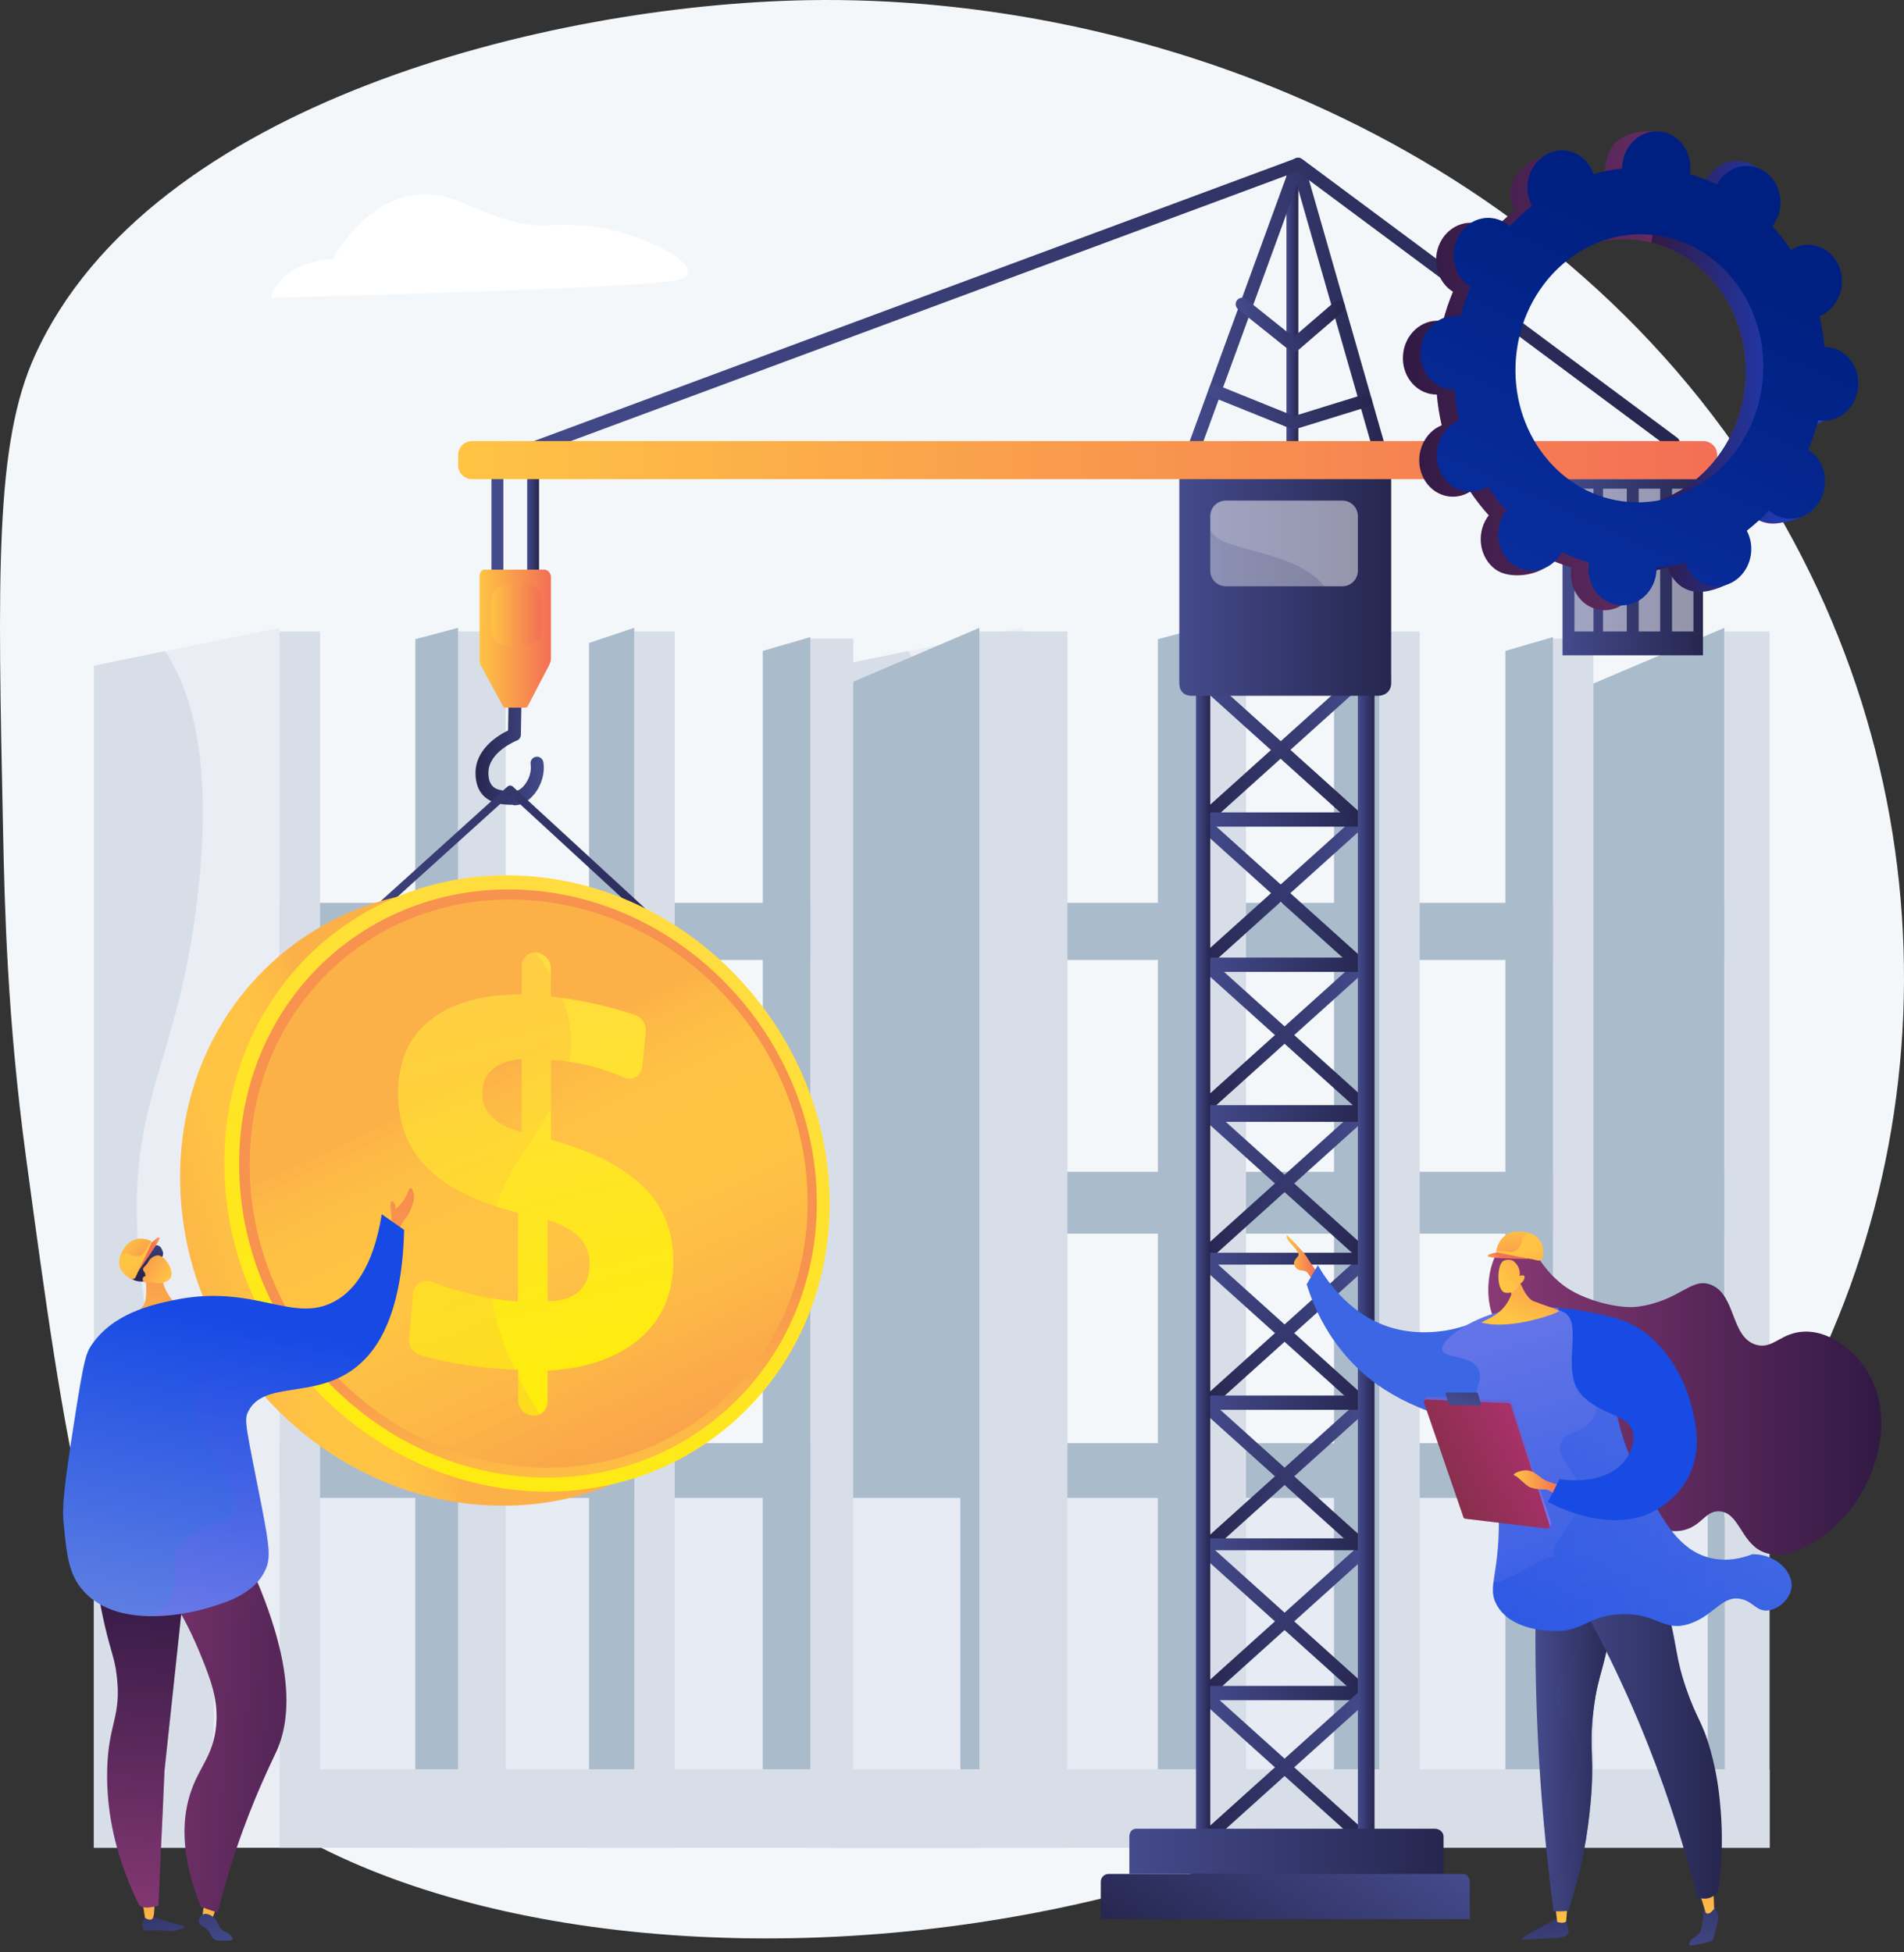<svg xmlns="http://www.w3.org/2000/svg" width="198" height="203" viewBox="0 0 198 203" fill="none"><rect x="0" y="0" width="198" height="203" fill="#333333" stroke="none"/><g id="Illustration"><g id="Group"><g id="Group_2"><path id="Vector" d="M26.583 124.98C26.583 124.98 27.075 123.765 26.996 123.218C26.916 122.671 25.614 121.941 24.727 121.187C23.839 120.434 24.76 121.945 24.966 122.289C25.173 122.633 25.897 123.149 25.793 124.319L26.583 124.98Z" fill="url(#paint0_linear_1186_3202)"></path><path id="Vector_2" d="M24.976 123.432C24.976 123.432 26.07 131.578 17.487 137.32L26.62 139.499C26.62 139.499 29.543 134.033 27.427 124.98L24.976 123.432Z" fill="url(#paint1_linear_1186_3202)"></path></g><g id="Group_3"><path id="Vector_3" d="M83.989 0.018C57.142 0.492 15.604 10.7 3.648 36.932C-0.528 46.094 -0.245 59.563 0.32 86.501C0.486 94.419 0.762 105.96 2.697 120.279C6.717 150.024 9.454 170.273 19.811 182.064C45.764 211.609 139.511 210.755 179.543 157.565C201.381 128.55 204.741 87.275 184.773 53.163C162.788 15.606 119.931 -0.617 83.989 0.018Z" fill="#F4F7FA"></path><g id="Group_4"><g id="Group_5"><path id="Vector_4" d="M179.321 192.151H161.386L163.726 71.922L179.321 65.285V192.151Z" fill="#AABBCC"></path><path id="Vector_5" d="M177.588 154.529H109.273V184.726H177.588V154.529Z" fill="#E6EBF4"></path><path id="Vector_6" d="M182.044 150.073H94.918V155.766H182.044V150.073Z" fill="#AABBCC"></path><path id="Vector_7" d="M182.044 121.856H94.918V128.292H182.044V121.856Z" fill="#AABBCC"></path><path id="Vector_8" d="M182.044 93.887H94.918V99.827H182.044V93.887Z" fill="#AABBCC"></path><path id="Vector_9" d="M106.303 65.285V192.151H86.997V69.23L94.499 67.704L106.303 65.285Z" fill="#EAEDF3"></path><path id="Vector_10" d="M111.006 65.67H106.303V192.151H111.006V65.67Z" fill="#D8DEE8"></path><path id="Vector_11" d="M129.57 65.67H124.867V192.151H129.57V65.67Z" fill="#D8DEE8"></path><path id="Vector_12" d="M124.867 192.151H120.412V66.468L124.867 65.285V192.151Z" fill="#AABBCC"></path><path id="Vector_13" d="M147.639 65.67H143.432V192.151H147.639V65.67Z" fill="#D8DEE8"></path><path id="Vector_14" d="M143.431 192.151H138.729V66.862L143.431 65.285V192.151Z" fill="#AABBCC"></path><path id="Vector_15" d="M165.708 66.412H161.5V189.924H165.708V66.412Z" fill="#D8DEE8"></path><path id="Vector_16" d="M161.499 189.924H156.549V67.687L161.499 66.249V189.924Z" fill="#AABBCC"></path><path id="Vector_17" d="M184.023 183.983H106.303V192.151H184.023V183.983Z" fill="#D8DEE8"></path><path id="Vector_18" d="M97.261 192.151H86.997V69.23L94.421 67.704C97.048 71.621 99.109 78.366 98.163 89.977C95.948 117.181 85.818 113.323 95.972 152.739C101.253 173.235 99.848 185.716 97.261 192.151Z" fill="#D8DEE8"></path><path id="Vector_19" d="M184.023 65.67H179.32V192.151H184.023V65.67Z" fill="#D8DEE8"></path></g><g id="Group_6"><path id="Vector_20" d="M101.848 192.151H84.064L86.329 71.922L101.848 65.285V192.151Z" fill="#AABBCC"></path><path id="Vector_21" d="M99.868 154.529H31.801V184.726H99.868V154.529Z" fill="#E6EBF4"></path><path id="Vector_22" d="M104.571 150.073H17.692V155.766H104.571V150.073Z" fill="#AABBCC"></path><path id="Vector_23" d="M104.571 121.856H17.692V128.292H104.571V121.856Z" fill="#AABBCC"></path><path id="Vector_24" d="M104.571 93.887H17.692V99.827H104.571V93.887Z" fill="#AABBCC"></path><path id="Vector_25" d="M29.078 65.285V192.151H9.771V69.23L17.274 67.704L29.078 65.285Z" fill="#EAEDF3"></path><path id="Vector_26" d="M33.286 65.67H29.078V192.151H33.286V65.67Z" fill="#D8DEE8"></path><path id="Vector_27" d="M52.592 65.67H47.642V192.151H52.592V65.67Z" fill="#D8DEE8"></path><path id="Vector_28" d="M47.642 192.151H43.187V66.468L47.642 65.285V192.151Z" fill="#AABBCC"></path><path id="Vector_29" d="M70.166 65.67H65.958V192.151H70.166V65.67Z" fill="#D8DEE8"></path><path id="Vector_30" d="M65.958 192.151H61.255V66.862L65.958 65.285V192.151Z" fill="#AABBCC"></path><path id="Vector_31" d="M88.73 66.412H84.274V189.924H88.73V66.412Z" fill="#D8DEE8"></path><path id="Vector_32" d="M84.274 189.924H79.323V67.688L84.274 66.249V189.924Z" fill="#AABBCC"></path><path id="Vector_33" d="M106.799 183.983H29.078V192.151H106.799V183.983Z" fill="#D8DEE8"></path><path id="Vector_34" d="M19.939 192.151H9.771V69.23L17.147 67.704C19.774 71.621 21.811 78.366 20.865 89.977C18.65 117.181 8.508 113.323 18.662 152.739C23.943 173.235 22.526 185.716 19.939 192.151Z" fill="#D8DEE8"></path><path id="Vector_35" d="M106.799 65.67H101.849V192.151H106.799V65.67Z" fill="#D8DEE8"></path></g></g><g id="Group_7"><g id="Group_8"><g id="Group_9"><path id="Vector_36" d="M134.398 57.326C134.028 57.326 133.779 57.026 133.779 56.656V18.15C133.779 17.779 134.028 17.479 134.398 17.479C134.769 17.479 135.017 17.779 135.017 18.15V56.656C135.017 57.026 134.769 57.326 134.398 57.326Z" fill="url(#paint2_linear_1186_3202)"></path></g><g id="Group_10"><g id="Group_11"><g id="Group_12"><path id="Vector_37" d="M140.782 85.732L124.682 71.242L125.579 70.244L141.679 84.734L140.782 85.732Z" fill="url(#paint3_linear_1186_3202)"></path></g><g id="Group_13"><path id="Vector_38" d="M125.579 85.732L124.682 84.734L140.782 70.244L141.679 71.242L125.579 85.732Z" fill="url(#paint4_linear_1186_3202)"></path></g></g><g id="Group_14"><g id="Group_15"><path id="Vector_39" d="M140.782 100.624L124.682 86.134L125.579 85.137L141.679 99.627L140.782 100.624Z" fill="url(#paint5_linear_1186_3202)"></path></g><g id="Group_16"><path id="Vector_40" d="M125.579 100.624L124.682 99.627L140.782 85.137L141.679 86.134L125.579 100.624Z" fill="url(#paint6_linear_1186_3202)"></path></g></g><g id="Group_17"><g id="Group_18"><path id="Vector_41" d="M141.187 115.382L125.087 100.892L125.984 99.895L142.084 114.385L141.187 115.382Z" fill="url(#paint7_linear_1186_3202)"></path></g><g id="Group_19"><path id="Vector_42" d="M125.984 115.382L125.087 114.385L141.187 99.895L142.084 100.892L125.984 115.382Z" fill="url(#paint8_linear_1186_3202)"></path></g></g><g id="Group_20"><g id="Group_21"><path id="Vector_43" d="M141.187 130.812L125.087 116.322L125.984 115.324L142.084 129.814L141.187 130.812Z" fill="url(#paint9_linear_1186_3202)"></path></g><g id="Group_22"><path id="Vector_44" d="M125.984 130.812L125.087 129.814L141.187 115.324L142.084 116.322L125.984 130.812Z" fill="url(#paint10_linear_1186_3202)"></path></g></g><g id="Group_23"><g id="Group_24"><path id="Vector_45" d="M141.187 146.375L125.087 131.885L125.984 130.888L142.084 145.378L141.187 146.375Z" fill="url(#paint11_linear_1186_3202)"></path></g><g id="Group_25"><path id="Vector_46" d="M125.984 146.375L125.087 145.378L141.187 130.888L142.084 131.885L125.984 146.375Z" fill="url(#paint12_linear_1186_3202)"></path></g></g><g id="Group_26"><g id="Group_27"><path id="Vector_47" d="M141.187 161.267L125.087 146.777L125.984 145.78L142.084 160.27L141.187 161.267Z" fill="url(#paint13_linear_1186_3202)"></path></g><g id="Group_28"><path id="Vector_48" d="M125.984 161.267L125.087 160.27L141.187 145.78L142.084 146.777L125.984 161.267Z" fill="url(#paint14_linear_1186_3202)"></path></g></g><g id="Group_29"><path id="Vector_49" d="M142.195 84.481H125.116V85.967H142.195V84.481Z" fill="url(#paint15_linear_1186_3202)"></path></g><g id="Group_30"><path id="Vector_50" d="M142.195 99.58H125.116V101.065H142.195V99.58Z" fill="url(#paint16_linear_1186_3202)"></path></g><g id="Group_31"><path id="Vector_51" d="M142.195 114.926H125.116V116.659H142.195V114.926Z" fill="url(#paint17_linear_1186_3202)"></path></g><g id="Group_32"><path id="Vector_52" d="M142.195 115.421H125.116V116.164H142.195V115.421Z" fill="url(#paint18_linear_1186_3202)"></path></g><g id="Group_33"><path id="Vector_53" d="M142.195 130.272H125.116V131.51H142.195V130.272Z" fill="url(#paint19_linear_1186_3202)"></path></g><g id="Group_34"><path id="Vector_54" d="M142.195 145.123H125.116V146.608H142.195V145.123Z" fill="url(#paint20_linear_1186_3202)"></path></g><g id="Group_35"><g id="Group_36"><path id="Vector_55" d="M141.187 176.35L125.087 161.86L125.984 160.862L142.084 175.352L141.187 176.35Z" fill="url(#paint21_linear_1186_3202)"></path></g><g id="Group_37"><path id="Vector_56" d="M125.984 176.35L125.087 175.352L141.187 160.862L142.084 161.86L125.984 176.35Z" fill="url(#paint22_linear_1186_3202)"></path></g></g><g id="Group_38"><path id="Vector_57" d="M142.195 159.974H125.116V161.212H142.195V159.974Z" fill="url(#paint23_linear_1186_3202)"></path></g><g id="Group_39"><path id="Vector_58" d="M142.195 175.32H125.116V176.805H142.195V175.32Z" fill="url(#paint24_linear_1186_3202)"></path></g><g id="Group_40"><g id="Group_41"><path id="Vector_59" d="M141.187 191.53L125.087 177.04L125.984 176.042L142.084 190.532L141.187 191.53Z" fill="url(#paint25_linear_1186_3202)"></path></g><g id="Group_42"><path id="Vector_60" d="M125.984 191.53L125.087 190.532L141.187 176.042L142.084 177.04L125.984 191.53Z" fill="url(#paint26_linear_1186_3202)"></path></g></g><g id="Group_43"><path id="Vector_61" d="M142.195 190.419H125.116V191.904H142.195V190.419Z" fill="url(#paint27_linear_1186_3202)"></path></g><g id="Group_44"><path id="Vector_62" d="M140.783 85.732L124.683 71.242L125.58 70.244L141.68 84.734L140.783 85.732Z" fill="url(#paint28_linear_1186_3202)"></path></g><g id="Group_45"><path id="Vector_63" d="M125.859 69.135H124.374V191.657H125.859V69.135Z" fill="url(#paint29_linear_1186_3202)"></path></g><g id="Group_46"><path id="Vector_64" d="M142.938 69.135H141.205V191.656H142.938V69.135Z" fill="url(#paint30_linear_1186_3202)"></path></g></g><path id="Vector_65" d="M144.67 46.611V71.045C144.67 71.84 144.087 72.353 143.291 72.353H123.903C123.107 72.353 122.641 71.84 122.641 71.045V46.611H144.67Z" fill="url(#paint31_linear_1186_3202)"></path><path id="Vector_66" opacity="0.5" d="M141.205 59.357C141.205 60.246 140.484 60.967 139.595 60.967H127.468C126.579 60.967 125.858 60.246 125.858 59.357V53.667C125.858 52.778 126.579 52.057 127.468 52.057H139.595C140.484 52.057 141.205 52.778 141.205 53.667V59.357Z" fill="white"></path><path id="Vector_67" opacity="0.2" d="M144.67 70.095V71.045C144.67 71.84 144.087 72.353 143.291 72.353H123.903C123.107 72.353 122.641 71.84 122.641 71.045V46.969L125.485 47.385C125.485 47.385 123.975 52.748 125.991 55.323C126.362 55.799 126.845 56.179 127.487 56.414C130.515 57.522 135.167 58.027 137.656 60.864C138.553 61.887 139.226 63.217 139.38 64.986C139.786 69.574 142.442 69.307 144.67 70.095Z" fill="url(#paint32_linear_1186_3202)"></path><g id="Group_47"><path id="Vector_68" d="M149.224 190.171H118.166C117.708 190.171 117.443 190.526 117.443 190.984V194.874H150.116V190.984C150.116 190.526 149.681 190.171 149.224 190.171Z" fill="url(#paint33_linear_1186_3202)"></path><path id="Vector_69" d="M152.102 194.874H115.286C114.829 194.874 114.473 195.237 114.473 195.695V199.577H152.838V195.695C152.838 195.237 152.56 194.874 152.102 194.874Z" fill="url(#paint34_linear_1186_3202)"></path></g><g id="Group_48"><path id="Vector_70" d="M53.322 83.69C53.367 83.69 53.41 83.739 53.453 83.739H53.565C54.24 83.739 54.927 83.322 55.499 82.655C56.298 81.725 56.684 80.412 56.508 79.27C56.452 78.903 56.109 78.639 55.743 78.696C55.377 78.753 55.126 79.089 55.182 79.455C55.298 80.21 55.023 81.081 54.481 81.713C54.181 82.062 53.83 82.254 53.565 82.254H53.45C52.735 82.254 51.757 82.28 51.235 81.759C50.941 81.466 50.792 81.004 50.792 80.364C50.792 78.18 53.71 77.027 53.739 77.015C53.993 76.917 54.164 76.677 54.168 76.404L54.235 72.527C54.242 72.156 53.947 71.858 53.576 71.858C53.572 71.858 53.568 71.858 53.564 71.858C53.199 71.858 52.9 72.138 52.894 72.505L52.834 75.963C51.838 76.446 49.45 77.865 49.45 80.379C49.45 81.388 49.732 82.203 50.288 82.757C51.16 83.628 52.429 83.69 53.322 83.69Z" fill="url(#paint35_linear_1186_3202)"></path></g><g id="Group_49"><path id="Vector_71" d="M56.058 48.874V59.977H54.82V48.874C54.82 48.502 55.068 48.203 55.439 48.203C55.81 48.203 56.058 48.502 56.058 48.874Z" fill="url(#paint36_linear_1186_3202)"></path></g><g id="Group_50"><path id="Vector_72" d="M123.659 48.673C123.583 48.673 123.505 48.66 123.429 48.632C123.081 48.505 122.902 48.12 123.029 47.772L134.324 16.846C134.424 16.573 134.691 16.398 134.978 16.406C135.269 16.416 135.519 16.612 135.599 16.892L144.454 47.817C144.556 48.173 144.35 48.545 143.993 48.647C143.637 48.749 143.266 48.543 143.164 48.186L134.877 19.243L124.289 48.232C124.19 48.504 123.933 48.673 123.659 48.673Z" fill="url(#paint37_linear_1186_3202)"></path></g><g id="Group_51"><path id="Vector_73" d="M134.536 36.597C134.388 36.597 134.24 36.549 134.117 36.45L128.751 32.157C128.462 31.926 128.415 31.504 128.646 31.214C128.878 30.925 129.3 30.878 129.589 31.11L134.521 35.055L138.765 31.402C139.046 31.16 139.47 31.192 139.711 31.473C139.953 31.753 139.921 32.177 139.641 32.419L134.974 36.435C134.848 36.543 134.693 36.597 134.536 36.597Z" fill="url(#paint38_linear_1186_3202)"></path></g><g id="Group_52"><path id="Vector_74" d="M134.536 44.648C134.451 44.648 134.365 44.631 134.285 44.599L126.088 41.289C125.744 41.15 125.578 40.759 125.717 40.416C125.856 40.072 126.247 39.907 126.59 40.045L134.566 43.266L141.8 41.031C142.154 40.922 142.529 41.12 142.638 41.474C142.748 41.828 142.549 42.204 142.196 42.313L134.734 44.618C134.669 44.638 134.603 44.648 134.536 44.648Z" fill="url(#paint39_linear_1186_3202)"></path></g><g id="Group_53"><path id="Vector_75" d="M174.547 46.457C174.326 46.754 173.902 46.816 173.605 46.595L134.91 17.831L52.345 48.469V59.977H51.107V48.003C51.107 47.722 51.204 47.47 51.465 47.373L134.797 16.448C135.009 16.367 135.228 16.403 135.411 16.539L174.415 45.517C174.712 45.738 174.766 46.159 174.547 46.457Z" fill="url(#paint40_linear_1186_3202)"></path></g><path id="Vector_76" d="M178.579 47.311C178.579 46.514 177.933 45.869 177.137 45.869H49.085C48.288 45.869 47.643 46.514 47.643 47.311V48.387C47.643 49.183 48.288 49.829 49.085 49.829H177.137C177.933 49.829 178.579 49.183 178.579 48.387V47.311Z" fill="url(#paint41_linear_1186_3202)"></path><path id="Vector_77" d="M177.094 49.829H162.49V68.145H177.094V49.829Z" fill="url(#paint42_linear_1186_3202)"></path><path id="Vector_78" opacity="0.5" d="M165.709 50.819H163.729V65.67H165.709V50.819Z" fill="white"></path><path id="Vector_79" opacity="0.5" d="M169.173 50.819H166.698V65.67H169.173V50.819Z" fill="white"></path><path id="Vector_80" opacity="0.5" d="M172.639 50.819H170.411V65.67H172.639V50.819Z" fill="white"></path><path id="Vector_81" opacity="0.5" d="M176.104 50.819H173.876V65.67H176.104V50.819Z" fill="white"></path><path id="Vector_82" d="M56.6 59.235H50.384C49.989 59.235 49.869 59.632 49.869 60.027V68.292C49.869 68.606 49.847 68.915 49.997 69.191L52.31 73.444C52.394 73.599 52.507 73.591 52.683 73.591H54.452C54.632 73.591 54.797 73.596 54.879 73.436L57.094 69.193C57.233 68.925 57.295 68.68 57.295 68.378V60.027C57.295 59.632 56.995 59.235 56.6 59.235Z" fill="url(#paint43_linear_1186_3202)"></path><path id="Vector_83" opacity="0.9" d="M56.305 65.545C56.305 66.434 55.584 67.155 54.695 67.155H52.718C51.828 67.155 51.107 66.434 51.107 65.545V62.33C51.107 61.441 51.828 60.72 52.718 60.72H54.695C55.584 60.72 56.305 61.441 56.305 62.33V65.545Z" fill="url(#paint44_linear_1186_3202)"></path></g><g id="Group_54"><path id="Vector_84" d="M25.394 107.515C25.28 107.515 25.167 107.469 25.084 107.378C24.93 107.207 24.943 106.943 25.114 106.788L52.77 81.797C52.93 81.653 53.174 81.654 53.332 81.8L77.221 103.792C77.391 103.948 77.402 104.212 77.246 104.382C77.09 104.552 76.826 104.562 76.656 104.406L53.047 82.672L25.673 107.408C25.594 107.48 25.494 107.515 25.394 107.515Z" fill="url(#paint45_linear_1186_3202)"></path></g><g id="Group_55"><g id="Group_56"><path id="Vector_85" d="M81.68 126.66C81.68 143.691 68.363 157.088 51.342 156.565C33.628 156.021 18.73 140.723 18.73 122.416C18.73 104.109 33.628 90.819 51.342 92.664C68.363 94.436 81.68 109.629 81.68 126.66Z" fill="url(#paint46_linear_1186_3202)"></path><path id="Vector_86" d="M86.279 125.191C86.279 142.222 72.962 155.62 55.941 155.097C38.228 154.553 23.33 139.255 23.33 120.948C23.33 102.64 38.228 89.351 55.941 91.195C72.962 92.968 86.279 108.16 86.279 125.191Z" fill="url(#paint47_linear_1186_3202)"></path><path id="Vector_87" d="M84.944 125.101C84.944 141.382 72.202 154.168 55.942 153.641C39.051 153.094 24.869 138.495 24.869 121.051C24.869 103.608 39.051 90.92 55.942 92.651C72.202 94.317 84.944 108.82 84.944 125.101Z" fill="url(#paint48_linear_1186_3202)"></path><path id="Vector_88" d="M83.987 125.037C83.987 140.781 71.657 153.129 55.942 152.602C39.637 152.054 25.965 137.953 25.965 121.125C25.965 104.297 39.637 92.039 55.942 93.69C71.657 95.282 83.987 109.293 83.987 125.037Z" fill="url(#paint49_linear_1186_3202)"></path><g id="Group_57"><path id="Vector_89" d="M55.781 99.046C56.617 99.126 57.294 99.879 57.294 100.728V103.627C58.966 103.813 60.641 104.104 62.318 104.498C63.554 104.789 64.782 105.135 66.002 105.536C66.733 105.776 67.231 106.514 67.157 107.275L66.801 110.91C66.706 111.875 65.753 112.441 64.855 112.041C64.052 111.682 63.228 111.375 62.383 111.12C60.91 110.674 59.356 110.384 57.721 110.249L57.294 110.214V118.515C61.656 119.735 64.86 121.377 66.931 123.443C68.991 125.498 70.018 128.06 70.018 131.135C70.018 134.461 68.883 137.124 66.604 139.132C64.313 141.151 61.1 142.287 56.946 142.533V145.732C56.946 146.582 56.269 147.243 55.432 147.21L55.405 147.209C54.566 147.176 53.885 146.457 53.885 145.605V142.449L53.211 142.418C51.263 142.331 49.398 142.132 47.616 141.822C46.296 141.592 45.007 141.296 43.749 140.933C42.989 140.713 42.467 139.988 42.536 139.21L42.955 134.537C43.046 133.527 44.06 132.939 45.021 133.318C46.141 133.76 47.274 134.132 48.422 134.435C50.209 134.906 52.022 135.209 53.858 135.343L53.885 126.109C49.697 125.072 46.562 123.538 44.502 121.505C42.433 119.462 41.395 116.848 41.395 113.67C41.395 110.381 42.52 107.843 44.764 106.061C46.996 104.288 50.169 103.406 54.262 103.409V100.445C54.262 99.593 54.943 98.967 55.781 99.046ZM54.262 110.128C52.968 110.222 51.959 110.577 51.236 111.194C50.513 111.813 50.151 112.643 50.151 113.686C50.151 114.674 50.486 115.5 51.155 116.163C51.823 116.825 52.86 117.353 54.262 117.748V110.128ZM56.946 126.849V135.317C58.353 135.32 59.432 134.984 60.185 134.31C60.937 133.638 61.312 132.688 61.312 131.46C61.312 130.34 60.963 129.411 60.264 128.673C59.565 127.933 58.46 127.325 56.946 126.849Z" fill="url(#paint50_linear_1186_3202)"></path></g><path id="Vector_90" opacity="0.3" d="M50.867 128.892C51.814 119.534 60.415 115.572 59.293 106.963C58.601 101.658 54.58 97.186 50.093 93.695C36.487 95.122 25.965 106.389 25.965 121.125C25.965 137.953 39.637 152.054 55.942 152.602C57.525 152.655 59.071 152.573 60.574 152.376C54.099 145.932 50.053 136.932 50.867 128.892Z" fill="url(#paint51_linear_1186_3202)"></path></g></g></g><g id="Group_58"><path id="Vector_91" d="M187.556 44.255C189.508 44.42 191.235 42.84 191.413 40.726C191.591 38.613 190.153 36.766 188.201 36.602C188.1 36.593 188 36.592 187.9 36.593C187.807 35.501 187.637 34.432 187.392 33.393C187.484 33.355 187.577 33.316 187.668 33.269C189.447 32.354 190.223 30.063 189.402 28.15C188.58 26.238 186.471 25.428 184.692 26.343C184.599 26.391 184.51 26.444 184.423 26.499C183.842 25.622 183.199 24.796 182.498 24.028C182.563 23.944 182.627 23.858 182.686 23.767C183.816 22.019 183.434 19.63 181.833 18.43C180.231 17.231 178.017 17.677 176.887 19.425C176.829 19.514 176.778 19.606 176.728 19.699C175.824 19.263 174.88 18.901 173.903 18.619C173.92 18.512 173.936 18.405 173.945 18.296C174.123 16.182 174.508 13.796 172.554 13.662C168.034 13.353 167.055 15.587 166.877 17.7C166.868 17.81 166.865 17.918 166.865 18.026C165.854 18.141 164.863 18.34 163.899 18.618C163.865 18.519 163.83 18.419 163.788 18.321C162.966 16.409 163.114 15.133 161.246 15.85C157.173 17.412 156.522 19.72 157.344 21.632C157.387 21.732 157.435 21.828 157.485 21.921C156.666 22.561 155.894 23.268 155.174 24.036C155.097 23.967 155.019 23.899 154.935 23.837C153.334 22.637 151.12 23.082 149.99 24.831C148.859 26.579 149.242 28.968 150.843 30.167C150.925 30.229 151.009 30.283 151.095 30.336C150.679 31.319 150.333 32.345 150.058 33.406C149.96 33.388 149.861 33.373 149.76 33.364C147.808 33.2 146.082 34.78 145.904 36.893C145.726 39.007 147.164 40.853 149.115 41.018C149.217 41.026 149.317 41.027 149.416 41.027C149.51 42.118 149.68 43.187 149.925 44.227C149.832 44.264 149.74 44.304 149.648 44.351C147.869 45.265 147.093 47.557 147.914 49.469C148.736 51.382 150.845 52.191 152.624 51.276C152.717 51.229 152.806 51.175 152.893 51.12C153.474 51.997 154.118 52.823 154.818 53.592C154.753 53.676 154.689 53.761 154.63 53.853C153.5 55.601 153.882 57.99 155.484 59.189C157.085 60.388 160.552 59.84 161.682 58.092C161.74 58.002 160.539 58.013 160.589 57.921C161.493 58.357 162.436 58.718 163.414 59.001C163.396 59.107 163.38 59.214 163.371 59.324C163.193 61.437 164.631 63.284 166.583 63.448C168.535 63.613 170.261 62.033 170.439 59.919C170.449 59.81 170.451 59.701 170.452 59.593C171.462 59.478 172.453 59.28 173.418 59.001C173.451 59.101 173.486 59.2 173.529 59.298C174.35 61.211 176.459 62.02 178.238 61.105C180.018 60.191 180.794 57.9 179.972 55.987C179.929 55.887 179.881 55.792 179.831 55.698C180.65 55.058 181.422 54.351 182.142 53.584C182.219 53.653 182.297 53.72 182.381 53.783C183.982 54.982 186.196 54.537 187.327 52.789C188.457 51.041 188.075 48.651 186.473 47.452C186.391 47.391 186.307 47.337 186.222 47.284C186.637 46.3 186.984 45.275 187.258 44.214C187.356 44.231 187.455 44.247 187.556 44.255ZM167.488 52.704C160.401 52.107 155.18 45.403 155.826 37.729C156.473 30.055 162.742 24.319 169.828 24.916C176.915 25.512 182.136 32.217 181.49 39.891C180.843 47.564 174.575 53.301 167.488 52.704Z" fill="url(#paint52_linear_1186_3202)"></path><path id="Vector_92" d="M187.668 33.269C189.447 32.354 190.223 30.063 189.402 28.15C188.58 26.238 186.471 25.428 184.692 26.343C184.599 26.391 184.51 26.444 184.423 26.499C183.842 25.622 183.199 24.796 182.499 24.028C182.563 23.944 182.627 23.858 182.686 23.767C183.816 22.019 184.684 18.551 182.968 17.523C179.712 15.571 178.017 17.676 176.887 19.424C176.829 19.514 176.778 19.606 176.728 19.699C175.824 19.263 174.88 18.901 173.903 18.619C173.92 18.512 173.936 18.405 173.945 18.296C174.042 17.145 173.658 16.077 172.975 15.313C172.54 18.618 172.13 21.925 171.753 25.237C177.835 26.768 182.076 32.93 181.49 39.891C180.993 45.789 177.173 50.539 172.215 52.152C172.226 52.797 172.243 53.443 172.237 54.088C172.22 55.84 172.107 57.596 171.991 59.35C172.473 59.253 172.948 59.137 173.418 59.001C173.451 59.101 173.486 59.2 173.529 59.298C174.35 61.211 176.186 62.373 179.46 60.837C181.271 59.987 180.794 57.9 179.972 55.987C179.929 55.887 179.881 55.792 179.831 55.698C180.65 55.058 181.422 54.351 182.142 53.583C182.219 53.652 182.297 53.72 182.381 53.783C183.982 54.982 187.575 54.309 188.705 52.56C189.835 50.812 188.075 48.651 186.473 47.452C186.391 47.391 186.307 47.337 186.222 47.283C186.637 46.3 186.984 45.274 187.258 44.214C187.356 44.231 187.455 44.247 187.556 44.255C189.508 44.42 191.235 42.84 191.413 40.726C191.591 38.613 190.153 36.766 188.201 36.602C188.1 36.593 188 36.592 187.9 36.593C187.807 35.501 187.637 34.432 187.392 33.393C187.484 33.355 187.577 33.316 187.668 33.269Z" fill="url(#paint53_linear_1186_3202)"></path><path id="Vector_93" d="M189.377 43.746C191.329 43.911 193.056 42.331 193.234 40.217C193.412 38.104 191.974 36.257 190.022 36.093C189.921 36.084 189.821 36.083 189.721 36.084C189.628 34.992 189.458 33.923 189.213 32.884C189.306 32.846 189.398 32.807 189.489 32.76C191.269 31.846 192.045 29.554 191.223 27.641C190.401 25.729 188.293 24.92 186.513 25.834C186.42 25.882 186.332 25.936 186.244 25.991C185.663 25.113 185.02 24.287 184.32 23.519C184.384 23.435 184.448 23.349 184.507 23.258C185.637 21.51 185.255 19.121 183.654 17.922C182.052 16.723 179.838 17.168 178.708 18.916C178.65 19.005 178.599 19.097 178.549 19.19C177.645 18.754 176.701 18.393 175.724 18.11C175.741 18.003 175.757 17.896 175.766 17.787C175.944 15.673 174.506 13.827 172.555 13.662C170.603 13.498 168.876 15.078 168.698 17.192C168.689 17.301 168.687 17.409 168.686 17.517C167.675 17.632 166.684 17.831 165.72 18.11C165.686 18.01 165.651 17.91 165.609 17.812C164.787 15.9 162.679 15.091 160.899 16.005C159.12 16.919 158.344 19.211 159.165 21.124C159.208 21.224 159.257 21.319 159.307 21.413C158.488 22.052 157.715 22.759 156.996 23.527C156.919 23.458 156.84 23.39 156.757 23.328C155.155 22.129 152.941 22.574 151.811 24.322C150.681 26.07 151.063 28.459 152.664 29.658C152.746 29.72 152.831 29.774 152.916 29.827C152.5 30.811 152.154 31.836 151.879 32.897C151.781 32.88 151.682 32.864 151.581 32.855C149.629 32.691 147.903 34.271 147.725 36.384C147.547 38.498 148.985 40.344 150.937 40.509C151.038 40.517 151.138 40.518 151.238 40.518C151.331 41.609 151.501 42.678 151.746 43.718C151.653 43.756 151.561 43.795 151.47 43.842C149.69 44.756 148.914 47.048 149.736 48.96C150.558 50.873 152.666 51.682 154.446 50.768C154.539 50.72 154.627 50.666 154.715 50.611C155.296 51.488 155.939 52.315 156.639 53.083C156.574 53.167 156.511 53.252 156.452 53.344C155.322 55.092 155.704 57.481 157.305 58.68C158.906 59.879 161.121 59.434 162.251 57.686C162.309 57.596 162.36 57.504 162.41 57.412C163.314 57.848 164.258 58.209 165.235 58.492C165.218 58.598 165.202 58.706 165.192 58.815C165.014 60.928 166.453 62.775 168.404 62.939C170.356 63.104 172.083 61.524 172.261 59.41C172.27 59.301 172.272 59.193 172.273 59.085C173.284 58.969 174.275 58.771 175.239 58.492C175.273 58.592 175.308 58.691 175.35 58.789C176.172 60.702 178.28 61.511 180.06 60.597C181.839 59.682 182.615 57.391 181.793 55.478C181.75 55.378 181.702 55.283 181.652 55.189C182.471 54.549 183.244 53.842 183.963 53.075C184.04 53.144 184.118 53.211 184.202 53.274C185.803 54.473 188.018 54.028 189.148 52.28C190.278 50.532 189.896 48.143 188.294 46.943C188.212 46.882 188.128 46.828 188.043 46.775C188.458 45.791 188.805 44.766 189.079 43.705C189.178 43.722 189.276 43.738 189.377 43.746ZM169.309 52.195C162.222 51.598 157.001 44.894 157.648 37.22C158.294 29.547 164.563 23.81 171.65 24.407C178.736 25.003 183.957 31.708 183.311 39.382C182.665 47.055 176.396 52.792 169.309 52.195Z" fill="url(#paint54_linear_1186_3202)"></path></g><g id="Group_59"><path id="Vector_94" d="M16.489 131.427C16.875 130.667 17.058 130.511 16.919 130.124C16.595 129.226 16.157 129.549 15.685 129.533C15.38 129.522 15.984 128.643 15.339 129.381C14.548 130.286 14.068 130.167 13.603 130.953C13.494 131.137 13.004 131.964 13.306 132.581C13.69 133.369 15.206 133.494 15.839 132.886C16.14 132.598 16.013 132.364 16.489 131.427Z" fill="url(#paint55_linear_1186_3202)"></path><path id="Vector_95" d="M15.043 132.134C15.043 132.134 15.357 133.813 15.133 135.178C14.931 136.412 12.645 137.693 12.207 138.061C11.769 138.428 13.369 138.827 14.837 138.635C16.304 138.443 20.323 137.157 20.933 136.441C21.544 135.724 20.222 136.077 19.111 135.941C17.999 135.806 16.938 133.943 16.906 132.992C16.873 132.041 15.043 132.134 15.043 132.134Z" fill="url(#paint56_linear_1186_3202)"></path><g id="Group_60"><path id="Vector_96" d="M15.764 133.326C15.764 133.326 16.73 133.75 17.587 133.065C18.353 132.452 17.213 130.569 16.434 130.545C16.173 130.537 15.794 130.724 15.569 130.996C15.437 131.157 15.429 131.265 15.208 131.524C15.004 131.762 14.914 131.784 14.883 131.9C14.844 132.045 14.911 132.288 15.435 132.704C15.174 132.656 14.948 132.725 14.861 132.877C14.847 132.902 14.818 132.978 14.827 133.056C14.858 133.34 15.229 133.472 15.764 133.326Z" fill="url(#paint57_linear_1186_3202)"></path></g><path id="Vector_97" d="M40.212 127.548C40.212 127.548 40.892 127.453 40.68 126.153C40.514 125.135 40.64 124.792 40.88 124.973C41.121 125.153 41.155 125.742 41.155 125.742C41.155 125.742 42.032 124.994 42.393 124.014C42.754 123.033 42.986 123.859 43.064 124.349C43.141 124.839 42.548 126.361 42.212 126.645C41.877 126.929 41.387 128.179 41.387 128.179L40.212 127.548Z" fill="url(#paint58_linear_1186_3202)"></path><path id="Vector_98" d="M15.047 199.414C14.697 200.128 14.795 200.435 14.882 200.57C15.138 200.966 15.753 200.592 17.359 200.782C17.547 200.805 17.906 200.853 18.355 200.748C18.739 200.657 19.192 200.453 19.173 200.35C19.166 200.312 19.098 200.297 19.072 200.292C18.626 200.197 15.836 199.341 15.836 199.341L15.047 199.414Z" fill="url(#paint59_linear_1186_3202)"></path><path id="Vector_99" d="M14.833 197.845L15.082 199.441C15.082 199.441 15.768 199.926 15.948 199.337C16.078 198.914 16.074 197.773 16.074 197.773L14.833 197.845Z" fill="url(#paint60_linear_1186_3202)"></path><path id="Vector_100" d="M22.65 197.954L21.977 199.792L20.999 199.636L21.226 197.934L22.65 197.954Z" fill="url(#paint61_linear_1186_3202)"></path><path id="Vector_101" d="M21.673 200.804C21.199 200.242 20.777 200.293 20.692 199.907C20.624 199.604 20.81 199.232 21.09 199.091C21.485 198.892 21.962 199.202 22.069 199.272C22.802 199.748 22.602 200.493 23.293 200.816C23.432 200.881 23.652 200.95 23.884 201.167C23.983 201.259 24.227 201.488 24.169 201.646C24.103 201.828 23.668 201.822 23.254 201.816C22.757 201.809 22.509 201.805 22.27 201.656C21.939 201.449 22.038 201.238 21.673 200.804Z" fill="url(#paint62_linear_1186_3202)"></path><path id="Vector_102" d="M9.599 159.663C9.78 163.376 10.311 166.545 10.916 169.129C11.566 171.909 11.921 172.384 12.146 174.31C12.637 178.503 11.296 179.134 11.15 183.888C10.987 189.138 12.471 193.275 13.053 194.853C13.562 196.233 14.088 197.345 14.482 198.116C14.972 198.525 15.704 198.348 16.475 198.174C16.659 193.412 16.919 188.928 17.102 184.166C17.869 176.991 18.637 169.816 19.404 162.642C16.136 161.649 12.867 160.656 9.599 159.663Z" fill="url(#paint63_linear_1186_3202)"></path><path id="Vector_103" opacity="0.3" d="M16.475 198.174C16.659 193.412 16.919 188.928 17.102 184.166C17.87 176.991 18.637 169.816 19.404 162.642C16.136 161.649 12.867 160.656 9.599 159.663C9.611 159.909 9.628 160.146 9.643 160.387C14.282 164.244 15.24 167.357 15.241 169.495C15.243 172.088 13.853 173.403 14.211 177.155C14.466 179.837 15.284 180.293 15.336 182.718C15.402 185.84 14.1 187.624 13.486 189.442C12.893 191.199 12.722 193.673 14.015 197.16C14.183 197.519 14.341 197.84 14.482 198.116C14.972 198.525 15.704 198.348 16.475 198.174Z" fill="url(#paint64_linear_1186_3202)"></path><path id="Vector_104" d="M15.144 162.438C18.085 166.039 19.762 169.407 20.73 171.766C21.895 174.604 22.739 176.731 22.475 179.486C22.184 182.518 20.808 183.608 19.895 186.193C19.01 188.7 18.578 192.557 20.889 198.298C21.47 198.499 22.052 198.7 22.633 198.901C23.019 197.35 23.644 195.03 24.579 192.267C26.43 186.791 28.276 183.187 28.775 182.068C30.533 178.126 30.71 171.09 23.394 157.512C20.644 159.154 17.894 160.796 15.144 162.438Z" fill="url(#paint65_linear_1186_3202)"></path><path id="Vector_105" d="M42.025 127.896C41.251 127.354 40.477 126.812 39.703 126.27C38.761 132.059 36.62 134.331 34.802 135.325C30.416 137.722 26.501 133.45 18.105 135.193C15.792 135.674 11.759 136.569 9.523 139.865C8.935 140.731 8.726 141.387 7.75 147.602C6.502 155.547 6.458 156.933 6.634 158.644C6.956 161.774 7.151 163.671 8.594 165.35C12.427 169.809 20.574 167.51 21.595 167.208C23.482 166.649 26.415 165.78 27.58 163.287C28.128 162.114 28.07 161.041 27.227 156.751C25.558 148.253 25.345 147.703 25.811 146.772C27.383 143.632 32.364 145.429 36.573 142.508C39.033 140.801 41.807 137.079 42.025 127.896Z" fill="url(#paint66_linear_1186_3202)"></path><path id="Vector_106" opacity="0.3" d="M17.777 166.073C18.599 164.388 17.495 162.835 18.706 160.81C20.249 158.23 23.026 159.106 24.071 157.199C25.858 153.938 18.824 149.39 20.254 144.198C20.936 141.719 23.319 139.925 25.309 139.246C29.729 137.737 32.619 141.583 36.763 140.381C37.745 140.095 38.872 139.505 40.012 138.279C39.004 140.405 37.753 141.689 36.572 142.508C32.364 145.429 27.383 143.631 25.811 146.772C25.345 147.703 25.558 148.253 27.227 156.751C28.069 161.041 28.128 162.114 27.579 163.287C26.414 165.78 23.482 166.649 21.595 167.208C21.036 167.373 18.341 168.135 15.389 168.061C16.706 167.526 17.415 166.816 17.777 166.073Z" fill="url(#paint67_linear_1186_3202)"></path><g id="Group_61"><path id="Vector_107" d="M16.057 129.256C16.057 129.256 14.629 131.538 14.122 132.778C14.032 132.998 13.77 133.09 13.564 132.973C12.94 132.618 11.916 131.772 12.639 130.293C13.553 128.424 15.02 128.634 16.057 129.256Z" fill="url(#paint68_linear_1186_3202)"></path><path id="Vector_108" d="M15.79 129.222C15.79 129.222 16.441 128.524 16.593 128.72C16.745 128.917 14.405 132.16 14.405 132.16L15.79 129.222Z" fill="url(#paint69_linear_1186_3202)"></path><path id="Vector_109" d="M13.379 130.388C13.121 130.259 12.819 130.356 12.533 130.541C12.564 130.461 12.598 130.378 12.639 130.293C13.449 128.638 14.692 128.614 15.686 129.062C15.446 129.456 15.182 129.897 15.052 130.148C14.777 130.674 14.144 130.77 13.379 130.388Z" fill="url(#paint70_linear_1186_3202)"></path></g></g><g id="Group_62"><g id="Group_63"><path id="Vector_110" d="M161.855 199.543C161.855 199.543 158.359 201.319 158.302 201.603C158.245 201.887 160.55 201.508 161.491 201.549C162.432 201.59 163.206 201.279 163.121 200.833C163.036 200.387 162.707 199.266 162.707 199.266L161.855 199.543Z" fill="url(#paint71_linear_1186_3202)"></path><path id="Vector_111" d="M161.727 198.101L161.939 199.861C161.939 199.861 162.493 200.081 162.864 199.821L163.023 197.891L161.727 198.101Z" fill="url(#paint72_linear_1186_3202)"></path><path id="Vector_112" d="M178.189 198.144L178.596 198.873C178.71 199.078 178.744 199.323 178.689 199.556C178.547 200.163 178.263 201.346 178.139 201.654C177.97 202.074 175.708 202.324 175.708 202.324C175.708 202.324 175.506 202.006 175.976 201.623C176.446 201.24 176.748 201.179 176.913 200.613C177.079 200.048 177.19 198.447 177.19 198.447L178.189 198.144Z" fill="url(#paint73_linear_1186_3202)"></path><path id="Vector_113" d="M176.497 196.289C176.646 196.421 177.372 198.887 177.372 198.887C177.372 198.887 177.607 199.223 178.054 198.727C178.501 198.231 178.256 198.504 178.256 198.504L178.173 196.079L176.497 196.289Z" fill="url(#paint74_linear_1186_3202)"></path><path id="Vector_114" d="M159.803 162.745C159.619 167.995 159.611 173.698 159.881 179.791C160.186 186.652 160.797 192.994 161.567 198.742C161.854 198.752 162.154 198.754 162.469 198.744C162.681 198.738 162.887 198.726 163.085 198.711C163.485 197.519 163.958 195.951 164.381 194.079C164.826 192.11 165.094 190.344 165.285 188.656C165.958 182.71 165.17 182.191 165.716 177.785C166.2 173.882 166.888 173.73 167.696 168.189C168.572 162.177 167.92 161.275 167.602 160.949C166.252 159.562 163.079 160.507 159.803 162.745Z" fill="url(#paint75_linear_1186_3202)"></path><path id="Vector_115" opacity="0.6" d="M167.603 160.949C166.315 159.626 163.369 160.427 160.257 162.446C163.837 166.771 164.227 169.576 163.798 171.396C163.313 173.453 161.838 174.046 161.844 176.295C161.851 179.059 164.082 179.792 164.035 182.717C164.003 184.651 163.023 184.631 162.791 187.02C162.517 189.847 163.798 190.821 163.383 192.912C163.205 193.812 162.695 194.988 161.244 196.199C161.349 197.058 161.456 197.908 161.568 198.742C161.854 198.752 162.155 198.754 162.47 198.744C162.682 198.737 162.888 198.726 163.086 198.711C163.486 197.519 163.959 195.951 164.382 194.079C164.826 192.11 165.095 190.344 165.286 188.655C165.959 182.71 165.17 182.191 165.717 177.784C166.2 173.882 166.889 173.729 167.696 168.189C168.573 162.177 167.92 161.275 167.603 160.949Z" fill="url(#paint76_linear_1186_3202)"></path><path id="Vector_116" d="M162.021 162.657C165.103 167.7 168.428 173.976 171.401 181.487C173.648 187.164 175.277 192.494 176.474 197.244C176.635 197.328 177.017 197.495 177.505 197.423C178.171 197.325 178.57 196.85 178.674 196.717C179.161 193.312 179.108 190.428 178.942 188.347C178.836 187.014 178.649 184.795 177.889 182.055C177.038 178.986 176.453 178.814 175.343 175.567C174.191 172.197 174.47 171.356 173.367 167.139C172.913 165.406 172.155 162.828 170.902 159.744C167.942 160.715 164.981 161.686 162.021 162.657Z" fill="url(#paint77_linear_1186_3202)"></path><path id="Vector_117" d="M159.029 141.012C156.099 138.194 155.621 138.345 155.024 136.2C154.433 134.078 154.828 130.404 156.724 129.074C156.863 128.977 157.322 127.958 158.693 128.927C159.413 129.436 159.997 131.642 162.499 133.6C164.62 135.259 168.439 136.135 170.284 135.887C174.726 135.289 175.845 132.777 177.932 133.607C180.547 134.647 179.959 139.057 182.612 139.84C184.385 140.362 185.176 138.548 187.651 138.476C190.56 138.393 193.279 140.788 194.579 143.32C196.954 147.949 194.985 153.811 192.323 157.112C190.136 159.824 186.006 162.637 183.223 161.335C181.025 160.307 180.826 157.252 178.783 157.165C177.331 157.103 176.989 158.628 175.169 159.101C172.18 159.878 169.264 156.763 168.468 155.913C166.2 153.491 166.853 152.341 164.19 147.843C163.138 146.067 161.623 143.508 159.029 141.012Z" fill="url(#paint78_linear_1186_3202)"></path><path id="Vector_118" d="M136.824 132.101C136.824 132.101 136.249 131.297 135.884 130.699C135.519 130.101 133.815 128.42 133.815 128.42C133.815 128.42 133.685 128.687 134.052 129.114C134.419 129.54 135.191 130.271 135.013 130.581C134.836 130.89 134.336 131.163 134.697 131.747C135.057 132.331 135.684 131.932 136.005 132.401C136.325 132.869 136.653 133.38 136.653 133.38L136.824 132.101Z" fill="url(#paint79_linear_1186_3202)"></path><path id="Vector_119" d="M137.049 131.576C136.661 132.233 136.273 132.889 135.885 133.545C136.289 134.864 136.985 136.696 138.204 138.628C138.742 139.481 140.41 141.981 143.234 143.993C147.079 146.73 154.082 149.284 156.133 146.371C157.962 143.772 155.009 138.01 154.465 136.975C153.365 137.552 151.556 138.317 149.232 138.498C148.47 138.558 146.487 138.693 144.253 137.926C140.118 136.505 137.823 132.922 137.049 131.576Z" fill="#3C66E3"></path><path id="Vector_120" d="M149.979 140.372C150.173 141.344 153.196 140.822 153.821 142.587C154.155 143.534 153.444 144.135 153.415 145.743C153.381 147.543 154.239 148.566 154.898 149.982C155.862 152.056 155.865 154.09 155.872 158.156C155.883 163.944 154.603 165.108 155.695 166.974C157.117 169.402 160.532 169.557 161.455 169.599C164.612 169.743 164.986 168.066 168.411 167.866C172.323 167.637 172.88 169.763 175.678 168.856C178.233 168.028 179.093 165.824 181.083 166.281C182.327 166.566 182.657 167.579 183.83 167.469C185.009 167.359 186.228 166.19 186.312 164.992C186.415 163.503 184.787 161.627 182.235 161.624C181.221 162.022 179.541 162.483 177.672 161.971C174.609 161.131 173.016 158.22 171.247 154.986C170.023 152.749 167.774 148.637 167.747 143.245C167.736 141.021 168.112 140.371 167.57 139.183C165.81 135.324 158.982 135.899 158.404 135.955C153.751 136.404 149.746 139.198 149.979 140.372Z" fill="url(#paint80_linear_1186_3202)"></path><g id="Group_64"><path id="Vector_121" d="M148.454 145.228L157.031 145.602C157.125 145.607 157.207 145.674 157.239 145.773L161.279 158.304C161.337 158.484 161.156 158.934 160.986 158.913L152.506 157.624C152.42 157.613 152.346 157.55 152.315 157.459L148.112 145.763C148.052 145.589 148.288 145.221 148.454 145.228Z" fill="url(#paint81_linear_1186_3202)"></path><path id="Vector_122" d="M148.321 145.535L156.897 145.909C156.991 145.913 157.074 145.981 157.106 146.08L161.146 158.611C161.204 158.791 161.073 158.976 160.903 158.956L152.373 157.93C152.287 157.92 152.213 157.856 152.182 157.766L148.096 145.886C148.036 145.713 148.155 145.528 148.321 145.535Z" fill="url(#paint82_linear_1186_3202)"></path><path id="Vector_123" d="M150.665 146.002L150.335 145.003C150.305 144.912 150.365 144.817 150.451 144.817H153.573C153.626 144.817 153.674 144.856 153.69 144.913L154.004 146.018C154.03 146.109 153.968 146.201 153.883 146.198L150.778 146.092C150.727 146.09 150.683 146.054 150.665 146.002Z" fill="url(#paint83_linear_1186_3202)"></path><path id="Vector_124" opacity="0.3" d="M155.945 155.923C155.388 153.903 156.305 152.588 155.369 151.018C154.046 148.798 151.202 149.738 150.318 147.947C150.08 147.464 149.966 146.744 150.287 145.621L148.321 145.535C148.155 145.528 148.036 145.713 148.096 145.886L152.182 157.766C152.213 157.857 152.287 157.92 152.373 157.93L157.557 158.554C156.634 157.653 156.172 156.743 155.945 155.923Z" fill="url(#paint84_linear_1186_3202)"></path></g><path id="Vector_125" d="M162.209 154.422C162.209 154.422 160.913 154.134 160.413 153.782C159.913 153.43 159.383 152.865 158.646 152.896C157.909 152.927 157.168 153.345 157.508 153.442C157.848 153.538 158.484 154.293 158.97 154.59C159.456 154.887 160.566 154.914 160.773 154.898C160.979 154.882 161.795 155.43 161.795 155.43L162.209 154.422Z" fill="url(#paint85_linear_1186_3202)"></path><path id="Vector_126" opacity="0.4" d="M182.235 161.624C181.222 162.022 179.541 162.483 177.672 161.971C174.609 161.131 173.016 158.22 171.247 154.986C170.023 152.749 167.774 148.637 167.747 143.245C167.736 141.022 168.112 140.371 167.57 139.183C167.484 138.994 167.382 138.818 167.273 138.65C165.936 139.66 165.417 140.672 165.266 141.561C164.897 143.723 166.636 145.491 165.731 147.357C164.864 149.143 162.722 148.649 162.275 150.18C161.793 151.832 164.164 152.829 164.269 155.382C164.394 158.446 161.099 159.946 161.677 161.995C162.177 163.772 164.935 163.643 164.934 164.596C164.932 165.729 165.019 163.39 161.677 161.995C160.664 161.573 155.898 165.091 155.318 164.473C155.194 165.472 155.216 166.155 155.695 166.974C157.118 169.402 160.532 169.557 161.455 169.599C164.612 169.743 164.986 168.066 168.412 167.866C172.323 167.637 172.881 169.763 175.678 168.856C178.234 168.028 179.094 165.824 181.084 166.281C182.327 166.566 182.657 167.579 183.831 167.469C185.01 167.359 186.229 166.191 186.312 164.992C186.415 163.503 184.787 161.627 182.235 161.624Z" fill="url(#paint86_linear_1186_3202)"></path><path id="Vector_127" d="M162.176 153.821C161.777 154.614 161.378 155.407 160.979 156.199C161.594 156.536 168.167 160.013 172.931 156.571C173.52 156.145 175.086 155.014 175.93 152.799C176.86 150.358 176.338 148.088 176 146.613C175.162 142.964 172.793 139.136 169.431 137.597C168.147 137.01 166.623 136.713 165.189 136.433C163.973 136.196 162.061 135.905 162.021 136.111C162.001 136.212 162.445 136.34 162.753 136.535C164.647 137.733 162.243 142.68 164.469 145.053C166.601 147.326 169.369 146.95 169.815 149.01C170.022 149.968 169.593 150.829 169.402 151.213C168.335 153.354 165.463 154.313 162.176 153.821Z" fill="#184BE4"></path><path id="Vector_128" d="M157.714 132.397C157.714 132.397 158.486 134.906 159.447 135.297C160.409 135.687 161.929 136.136 162.119 136.31C162.31 136.483 157.012 138.407 154.041 137.521C154.887 137.107 155.114 136.975 155.114 136.975C155.34 136.842 155.762 136.596 156.157 136.204C156.426 135.938 156.848 135.442 157.165 134.618L156.888 133.193L157.714 132.397Z" fill="url(#paint87_linear_1186_3202)"></path><path id="Vector_129" d="M158.061 133.492C158.061 133.492 157.613 134.604 156.552 134.433C155.602 134.281 155.651 131.609 156.296 131.154C156.511 131.002 156.948 130.944 157.272 131.077C157.5 131.17 158.179 131.792 158.027 132.702C158.237 132.577 158.445 132.597 158.518 132.709C158.609 132.851 158.461 133.108 158.427 133.167C158.31 133.369 158.14 133.458 158.061 133.492Z" fill="url(#paint88_linear_1186_3202)"></path></g><g id="Group_65"><path id="Vector_130" d="M155.544 130.506C155.544 130.506 158.5 130.722 159.932 131.078C160.185 131.141 160.438 130.969 160.468 130.709C160.558 129.924 160.473 128.463 158.689 128.144C156.434 127.741 155.666 129.18 155.544 130.506Z" fill="url(#paint89_linear_1186_3202)"></path><path id="Vector_131" d="M155.687 130.247C155.687 130.247 154.643 130.371 154.719 130.634C154.795 130.897 159.198 130.927 159.198 130.927L155.687 130.247Z" fill="url(#paint90_linear_1186_3202)"></path><path id="Vector_132" d="M158.291 128.863C158.345 128.55 158.627 128.345 158.978 128.211C158.886 128.186 158.791 128.163 158.688 128.144C156.691 127.787 155.861 128.875 155.612 130.05C156.118 130.093 156.682 130.146 156.99 130.193C157.635 130.292 158.133 129.791 158.291 128.863Z" fill="url(#paint91_linear_1186_3202)"></path></g></g><path id="Vector_133" d="M34.63 26.918C34.63 26.918 39.568 17.351 48.033 21.061C56.497 24.771 55.714 22.824 61.592 23.562C67.47 24.3 74.745 28.38 70.01 29.201C65.276 30.022 28.203 30.963 28.203 30.963C28.203 30.963 28.752 27.419 34.63 26.918Z" fill="white"></path></g></g></g><defs><linearGradient id="paint0_linear_1186_3202" x1="26.211" y1="120.373" x2="12.751" y2="169.664" gradientUnits="userSpaceOnUse"><stop offset="0.004" stop-color="#E38DDD"></stop><stop offset="1" stop-color="#9571F6"></stop></linearGradient><linearGradient id="paint1_linear_1186_3202" x1="27.024" y1="120.595" x2="13.564" y2="169.886" gradientUnits="userSpaceOnUse"><stop offset="0.004" stop-color="#E38DDD"></stop><stop offset="1" stop-color="#9571F6"></stop></linearGradient><linearGradient id="paint2_linear_1186_3202" x1="133.779" y1="37.403" x2="135.017" y2="37.403" gradientUnits="userSpaceOnUse"><stop stop-color="#444B8C"></stop><stop offset="0.996" stop-color="#26264F"></stop></linearGradient><linearGradient id="paint3_linear_1186_3202" x1="124.682" y1="77.988" x2="141.679" y2="77.988" gradientUnits="userSpaceOnUse"><stop stop-color="#444B8C"></stop><stop offset="0.996" stop-color="#26264F"></stop></linearGradient><linearGradient id="paint4_linear_1186_3202" x1="141.679" y1="77.988" x2="124.682" y2="77.988" gradientUnits="userSpaceOnUse"><stop stop-color="#444B8C"></stop><stop offset="0.996" stop-color="#26264F"></stop></linearGradient><linearGradient id="paint5_linear_1186_3202" x1="124.682" y1="92.88" x2="141.679" y2="92.88" gradientUnits="userSpaceOnUse"><stop stop-color="#444B8C"></stop><stop offset="0.996" stop-color="#26264F"></stop></linearGradient><linearGradient id="paint6_linear_1186_3202" x1="141.679" y1="92.88" x2="124.682" y2="92.88" gradientUnits="userSpaceOnUse"><stop stop-color="#444B8C"></stop><stop offset="0.996" stop-color="#26264F"></stop></linearGradient><linearGradient id="paint7_linear_1186_3202" x1="125.087" y1="107.639" x2="142.084" y2="107.639" gradientUnits="userSpaceOnUse"><stop stop-color="#444B8C"></stop><stop offset="0.996" stop-color="#26264F"></stop></linearGradient><linearGradient id="paint8_linear_1186_3202" x1="142.084" y1="107.639" x2="125.087" y2="107.639" gradientUnits="userSpaceOnUse"><stop stop-color="#444B8C"></stop><stop offset="0.996" stop-color="#26264F"></stop></linearGradient><linearGradient id="paint9_linear_1186_3202" x1="125.087" y1="123.068" x2="142.084" y2="123.068" gradientUnits="userSpaceOnUse"><stop stop-color="#444B8C"></stop><stop offset="0.996" stop-color="#26264F"></stop></linearGradient><linearGradient id="paint10_linear_1186_3202" x1="142.084" y1="123.068" x2="125.087" y2="123.068" gradientUnits="userSpaceOnUse"><stop stop-color="#444B8C"></stop><stop offset="0.996" stop-color="#26264F"></stop></linearGradient><linearGradient id="paint11_linear_1186_3202" x1="125.087" y1="138.631" x2="142.084" y2="138.631" gradientUnits="userSpaceOnUse"><stop stop-color="#444B8C"></stop><stop offset="0.996" stop-color="#26264F"></stop></linearGradient><linearGradient id="paint12_linear_1186_3202" x1="142.084" y1="138.631" x2="125.087" y2="138.631" gradientUnits="userSpaceOnUse"><stop stop-color="#444B8C"></stop><stop offset="0.996" stop-color="#26264F"></stop></linearGradient><linearGradient id="paint13_linear_1186_3202" x1="125.087" y1="153.524" x2="142.084" y2="153.524" gradientUnits="userSpaceOnUse"><stop stop-color="#444B8C"></stop><stop offset="0.996" stop-color="#26264F"></stop></linearGradient><linearGradient id="paint14_linear_1186_3202" x1="142.084" y1="153.524" x2="125.087" y2="153.524" gradientUnits="userSpaceOnUse"><stop stop-color="#444B8C"></stop><stop offset="0.996" stop-color="#26264F"></stop></linearGradient><linearGradient id="paint15_linear_1186_3202" x1="125.116" y1="85.224" x2="142.195" y2="85.224" gradientUnits="userSpaceOnUse"><stop stop-color="#444B8C"></stop><stop offset="0.996" stop-color="#26264F"></stop></linearGradient><linearGradient id="paint16_linear_1186_3202" x1="125.116" y1="100.323" x2="142.195" y2="100.323" gradientUnits="userSpaceOnUse"><stop stop-color="#444B8C"></stop><stop offset="0.996" stop-color="#26264F"></stop></linearGradient><linearGradient id="paint17_linear_1186_3202" x1="125.116" y1="115.792" x2="142.195" y2="115.792" gradientUnits="userSpaceOnUse"><stop stop-color="#444B8C"></stop><stop offset="0.996" stop-color="#26264F"></stop></linearGradient><linearGradient id="paint18_linear_1186_3202" x1="125.116" y1="115.792" x2="142.195" y2="115.792" gradientUnits="userSpaceOnUse"><stop stop-color="#444B8C"></stop><stop offset="0.996" stop-color="#26264F"></stop></linearGradient><linearGradient id="paint19_linear_1186_3202" x1="125.116" y1="130.891" x2="142.195" y2="130.891" gradientUnits="userSpaceOnUse"><stop stop-color="#444B8C"></stop><stop offset="0.996" stop-color="#26264F"></stop></linearGradient><linearGradient id="paint20_linear_1186_3202" x1="125.116" y1="145.866" x2="142.195" y2="145.866" gradientUnits="userSpaceOnUse"><stop stop-color="#444B8C"></stop><stop offset="0.996" stop-color="#26264F"></stop></linearGradient><linearGradient id="paint21_linear_1186_3202" x1="125.087" y1="168.606" x2="142.084" y2="168.606" gradientUnits="userSpaceOnUse"><stop stop-color="#444B8C"></stop><stop offset="0.996" stop-color="#26264F"></stop></linearGradient><linearGradient id="paint22_linear_1186_3202" x1="142.084" y1="168.606" x2="125.087" y2="168.606" gradientUnits="userSpaceOnUse"><stop stop-color="#444B8C"></stop><stop offset="0.996" stop-color="#26264F"></stop></linearGradient><linearGradient id="paint23_linear_1186_3202" x1="125.116" y1="160.593" x2="142.195" y2="160.593" gradientUnits="userSpaceOnUse"><stop stop-color="#444B8C"></stop><stop offset="0.996" stop-color="#26264F"></stop></linearGradient><linearGradient id="paint24_linear_1186_3202" x1="125.116" y1="176.063" x2="142.195" y2="176.063" gradientUnits="userSpaceOnUse"><stop stop-color="#444B8C"></stop><stop offset="0.996" stop-color="#26264F"></stop></linearGradient><linearGradient id="paint25_linear_1186_3202" x1="125.087" y1="183.786" x2="142.084" y2="183.786" gradientUnits="userSpaceOnUse"><stop stop-color="#444B8C"></stop><stop offset="0.996" stop-color="#26264F"></stop></linearGradient><linearGradient id="paint26_linear_1186_3202" x1="142.084" y1="183.786" x2="125.087" y2="183.786" gradientUnits="userSpaceOnUse"><stop stop-color="#444B8C"></stop><stop offset="0.996" stop-color="#26264F"></stop></linearGradient><linearGradient id="paint27_linear_1186_3202" x1="125.116" y1="191.161" x2="142.195" y2="191.161" gradientUnits="userSpaceOnUse"><stop stop-color="#444B8C"></stop><stop offset="0.996" stop-color="#26264F"></stop></linearGradient><linearGradient id="paint28_linear_1186_3202" x1="124.683" y1="77.988" x2="141.68" y2="77.988" gradientUnits="userSpaceOnUse"><stop stop-color="#444B8C"></stop><stop offset="0.996" stop-color="#26264F"></stop></linearGradient><linearGradient id="paint29_linear_1186_3202" x1="124.374" y1="130.396" x2="125.859" y2="130.396" gradientUnits="userSpaceOnUse"><stop stop-color="#444B8C"></stop><stop offset="0.996" stop-color="#26264F"></stop></linearGradient><linearGradient id="paint30_linear_1186_3202" x1="141.205" y1="130.396" x2="142.938" y2="130.396" gradientUnits="userSpaceOnUse"><stop stop-color="#444B8C"></stop><stop offset="0.996" stop-color="#26264F"></stop></linearGradient><linearGradient id="paint31_linear_1186_3202" x1="122.641" y1="59.482" x2="144.67" y2="59.482" gradientUnits="userSpaceOnUse"><stop stop-color="#444B8C"></stop><stop offset="0.996" stop-color="#26264F"></stop></linearGradient><linearGradient id="paint32_linear_1186_3202" x1="122.641" y1="59.661" x2="144.67" y2="59.661" gradientUnits="userSpaceOnUse"><stop stop-color="#444B8C"></stop><stop offset="0.996" stop-color="#26264F"></stop></linearGradient><linearGradient id="paint33_linear_1186_3202" x1="117.443" y1="192.523" x2="150.116" y2="192.523" gradientUnits="userSpaceOnUse"><stop stop-color="#444B8C"></stop><stop offset="0.996" stop-color="#26264F"></stop></linearGradient><linearGradient id="paint34_linear_1186_3202" x1="139.681" y1="187.461" x2="127.567" y2="207.68" gradientUnits="userSpaceOnUse"><stop stop-color="#444B8C"></stop><stop offset="0.996" stop-color="#26264F"></stop></linearGradient><linearGradient id="paint35_linear_1186_3202" x1="56.55" y1="77.799" x2="49.45" y2="77.799" gradientUnits="userSpaceOnUse"><stop stop-color="#444B8C"></stop><stop offset="0.996" stop-color="#26264F"></stop></linearGradient><linearGradient id="paint36_linear_1186_3202" x1="54.82" y1="54.09" x2="56.058" y2="54.09" gradientUnits="userSpaceOnUse"><stop stop-color="#444B8C"></stop><stop offset="0.996" stop-color="#26264F"></stop></linearGradient><linearGradient id="paint37_linear_1186_3202" x1="122.988" y1="32.539" x2="144.48" y2="32.539" gradientUnits="userSpaceOnUse"><stop stop-color="#444B8C"></stop><stop offset="0.996" stop-color="#26264F"></stop></linearGradient><linearGradient id="paint38_linear_1186_3202" x1="128.499" y1="33.78" x2="139.874" y2="33.78" gradientUnits="userSpaceOnUse"><stop stop-color="#444B8C"></stop><stop offset="0.996" stop-color="#26264F"></stop></linearGradient><linearGradient id="paint39_linear_1186_3202" x1="125.668" y1="42.322" x2="142.668" y2="42.322" gradientUnits="userSpaceOnUse"><stop stop-color="#444B8C"></stop><stop offset="0.996" stop-color="#26264F"></stop></linearGradient><linearGradient id="paint40_linear_1186_3202" x1="51.108" y1="38.191" x2="174.681" y2="38.191" gradientUnits="userSpaceOnUse"><stop stop-color="#444B8C"></stop><stop offset="0.996" stop-color="#26264F"></stop></linearGradient><linearGradient id="paint41_linear_1186_3202" x1="47.643" y1="47.849" x2="178.579" y2="47.849" gradientUnits="userSpaceOnUse"><stop stop-color="#FFC444"></stop><stop offset="0.996" stop-color="#F36F56"></stop></linearGradient><linearGradient id="paint42_linear_1186_3202" x1="162.49" y1="58.987" x2="177.094" y2="58.987" gradientUnits="userSpaceOnUse"><stop stop-color="#444B8C"></stop><stop offset="0.996" stop-color="#26264F"></stop></linearGradient><linearGradient id="paint43_linear_1186_3202" x1="49.868" y1="66.413" x2="57.295" y2="66.413" gradientUnits="userSpaceOnUse"><stop stop-color="#FFC444"></stop><stop offset="0.996" stop-color="#F36F56"></stop></linearGradient><linearGradient id="paint44_linear_1186_3202" x1="51.108" y1="63.938" x2="56.305" y2="63.938" gradientUnits="userSpaceOnUse"><stop stop-color="#FFC444"></stop><stop offset="0.996" stop-color="#F36F56"></stop></linearGradient><linearGradient id="paint45_linear_1186_3202" x1="24.977" y1="94.603" x2="77.356" y2="94.603" gradientUnits="userSpaceOnUse"><stop stop-color="#444B8C"></stop><stop offset="0.996" stop-color="#26264F"></stop></linearGradient><linearGradient id="paint46_linear_1186_3202" x1="39.417" y1="127.992" x2="2.706" y2="139.774" gradientUnits="userSpaceOnUse"><stop stop-color="#FCB148"></stop><stop offset="0.052" stop-color="#FDBA46"></stop><stop offset="0.142" stop-color="#FFC244"></stop><stop offset="0.318" stop-color="#FFC444"></stop><stop offset="0.485" stop-color="#FDB946"></stop><stop offset="0.775" stop-color="#F99C4D"></stop><stop offset="0.866" stop-color="#F8924F"></stop><stop offset="1" stop-color="#F8924F"></stop></linearGradient><linearGradient id="paint47_linear_1186_3202" x1="69.115" y1="91.449" x2="36.341" y2="163.754" gradientUnits="userSpaceOnUse"><stop stop-color="#FFDB44"></stop><stop offset="1" stop-color="#FEEF06"></stop></linearGradient><linearGradient id="paint48_linear_1186_3202" x1="63.086" y1="167.795" x2="56.763" y2="133.249" gradientUnits="userSpaceOnUse"><stop stop-color="#FCB148"></stop><stop offset="0.052" stop-color="#FDBA46"></stop><stop offset="0.142" stop-color="#FFC244"></stop><stop offset="0.318" stop-color="#FFC444"></stop><stop offset="0.485" stop-color="#FDB946"></stop><stop offset="0.775" stop-color="#F99C4D"></stop><stop offset="0.866" stop-color="#F8924F"></stop><stop offset="1" stop-color="#F8924F"></stop></linearGradient><linearGradient id="paint49_linear_1186_3202" x1="49.679" y1="111.878" x2="75.74" y2="167.201" gradientUnits="userSpaceOnUse"><stop stop-color="#FCB148"></stop><stop offset="0.052" stop-color="#FDBA46"></stop><stop offset="0.142" stop-color="#FFC244"></stop><stop offset="0.318" stop-color="#FFC444"></stop><stop offset="0.485" stop-color="#FDB946"></stop><stop offset="0.775" stop-color="#F99C4D"></stop><stop offset="0.866" stop-color="#F8924F"></stop><stop offset="1" stop-color="#F8924F"></stop></linearGradient><linearGradient id="paint50_linear_1186_3202" x1="48.64" y1="99.974" x2="61.745" y2="149.086" gradientUnits="userSpaceOnUse"><stop stop-color="#FFDB44"></stop><stop offset="1" stop-color="#FEEF06"></stop></linearGradient><linearGradient id="paint51_linear_1186_3202" x1="42.012" y1="115.458" x2="68.02" y2="170.669" gradientUnits="userSpaceOnUse"><stop stop-color="#FCB148"></stop><stop offset="0.052" stop-color="#FDBA46"></stop><stop offset="0.142" stop-color="#FFC244"></stop><stop offset="0.318" stop-color="#FFC444"></stop><stop offset="0.485" stop-color="#FDB946"></stop><stop offset="0.775" stop-color="#F99C4D"></stop><stop offset="0.866" stop-color="#F8924F"></stop><stop offset="1" stop-color="#F8924F"></stop></linearGradient><linearGradient id="paint52_linear_1186_3202" x1="145.889" y1="38.547" x2="191.428" y2="38.547" gradientUnits="userSpaceOnUse"><stop stop-color="#311944"></stop><stop offset="1" stop-color="#893976"></stop></linearGradient><linearGradient id="paint53_linear_1186_3202" x1="171.753" y1="38.43" x2="191.428" y2="38.43" gradientUnits="userSpaceOnUse"><stop stop-color="#311944"></stop><stop offset="1" stop-color="#174AE4"></stop></linearGradient><linearGradient id="paint54_linear_1186_3202" x1="176.015" y1="26.144" x2="121.46" y2="145.96" gradientUnits="userSpaceOnUse"><stop stop-color="#002081"></stop><stop offset="0.996" stop-color="#1D4EE4"></stop></linearGradient><linearGradient id="paint55_linear_1186_3202" x1="15.052" y1="132.449" x2="15.186" y2="127.868" gradientUnits="userSpaceOnUse"><stop offset="0.004" stop-color="#26264F"></stop><stop offset="1" stop-color="#444B8C"></stop></linearGradient><linearGradient id="paint56_linear_1186_3202" x1="16.22" y1="122.521" x2="16.729" y2="141.609" gradientUnits="userSpaceOnUse"><stop offset="0.004" stop-color="#F36F56"></stop><stop offset="1" stop-color="#FFC444"></stop></linearGradient><linearGradient id="paint57_linear_1186_3202" x1="12.084" y1="129.647" x2="17.508" y2="132.975" gradientUnits="userSpaceOnUse"><stop offset="0.004" stop-color="#F36F56"></stop><stop offset="1" stop-color="#FFC444"></stop></linearGradient><linearGradient id="paint58_linear_1186_3202" x1="56.149" y1="114.232" x2="20.383" y2="143.439" gradientUnits="userSpaceOnUse"><stop offset="0.004" stop-color="#F36F56"></stop><stop offset="0.281" stop-color="#F68751"></stop><stop offset="0.377" stop-color="#F78F4F"></stop><stop offset="1" stop-color="#FFC444"></stop></linearGradient><linearGradient id="paint59_linear_1186_3202" x1="18.305" y1="204.926" x2="15.04" y2="193.601" gradientUnits="userSpaceOnUse"><stop stop-color="#444B8C"></stop><stop offset="0.996" stop-color="#26264F"></stop></linearGradient><linearGradient id="paint60_linear_1186_3202" x1="15.387" y1="202.689" x2="15.637" y2="184.571" gradientUnits="userSpaceOnUse"><stop stop-color="#FFC444"></stop><stop offset="0.996" stop-color="#F36F56"></stop></linearGradient><linearGradient id="paint61_linear_1186_3202" x1="21.779" y1="202.101" x2="22.029" y2="183.982" gradientUnits="userSpaceOnUse"><stop stop-color="#FFC444"></stop><stop offset="0.996" stop-color="#F36F56"></stop></linearGradient><linearGradient id="paint62_linear_1186_3202" x1="23.03" y1="202.803" x2="19.765" y2="191.478" gradientUnits="userSpaceOnUse"><stop stop-color="#444B8C"></stop><stop offset="0.996" stop-color="#26264F"></stop></linearGradient><linearGradient id="paint63_linear_1186_3202" x1="14.36" y1="163.572" x2="12.18" y2="200.987" gradientUnits="userSpaceOnUse"><stop stop-color="#311944"></stop><stop offset="1" stop-color="#893976"></stop></linearGradient><linearGradient id="paint64_linear_1186_3202" x1="14.36" y1="163.572" x2="12.18" y2="200.987" gradientUnits="userSpaceOnUse"><stop stop-color="#311944"></stop><stop offset="1" stop-color="#893976"></stop></linearGradient><linearGradient id="paint65_linear_1186_3202" x1="44.281" y1="179.468" x2="7.63" y2="177.295" gradientUnits="userSpaceOnUse"><stop stop-color="#311944"></stop><stop offset="1" stop-color="#893976"></stop></linearGradient><linearGradient id="paint66_linear_1186_3202" x1="25.144" y1="137.511" x2="18.541" y2="171.904" gradientUnits="userSpaceOnUse"><stop stop-color="#174AE4"></stop><stop offset="1" stop-color="#6483E2"></stop></linearGradient><linearGradient id="paint67_linear_1186_3202" x1="30.509" y1="138.541" x2="23.905" y2="172.934" gradientUnits="userSpaceOnUse"><stop offset="0.004" stop-color="#174AE4"></stop><stop offset="1" stop-color="#9571F6"></stop></linearGradient><linearGradient id="paint68_linear_1186_3202" x1="14.532" y1="130.996" x2="19.372" y2="139.01" gradientUnits="userSpaceOnUse"><stop stop-color="#FFC444"></stop><stop offset="0.996" stop-color="#F36F56"></stop></linearGradient><linearGradient id="paint69_linear_1186_3202" x1="17.31" y1="130.322" x2="15.853" y2="130.401" gradientUnits="userSpaceOnUse"><stop stop-color="#FFC444"></stop><stop offset="0.996" stop-color="#F36F56"></stop></linearGradient><linearGradient id="paint70_linear_1186_3202" x1="13.158" y1="128.766" x2="17.099" y2="133.053" gradientUnits="userSpaceOnUse"><stop stop-color="#FFC444"></stop><stop offset="0.996" stop-color="#F36F56"></stop></linearGradient><linearGradient id="paint71_linear_1186_3202" x1="160.093" y1="193.342" x2="161.067" y2="205.739" gradientUnits="userSpaceOnUse"><stop offset="0.004" stop-color="#26264F"></stop><stop offset="1" stop-color="#444B8C"></stop></linearGradient><linearGradient id="paint72_linear_1186_3202" x1="162.406" y1="200.26" x2="162.229" y2="187.455" gradientUnits="userSpaceOnUse"><stop stop-color="#FFC444"></stop><stop offset="0.996" stop-color="#F36F56"></stop></linearGradient><linearGradient id="paint73_linear_1186_3202" x1="176.495" y1="191.892" x2="177.472" y2="204.322" gradientUnits="userSpaceOnUse"><stop offset="0.004" stop-color="#26264F"></stop><stop offset="1" stop-color="#444B8C"></stop></linearGradient><linearGradient id="paint74_linear_1186_3202" x1="177.447" y1="200.028" x2="177.27" y2="187.224" gradientUnits="userSpaceOnUse"><stop stop-color="#FFC444"></stop><stop offset="0.996" stop-color="#F36F56"></stop></linearGradient><linearGradient id="paint75_linear_1186_3202" x1="159.671" y1="179.525" x2="168.135" y2="179.525" gradientUnits="userSpaceOnUse"><stop stop-color="#444B8C"></stop><stop offset="0.996" stop-color="#26264F"></stop></linearGradient><linearGradient id="paint76_linear_1186_3202" x1="160.257" y1="179.526" x2="168.136" y2="179.526" gradientUnits="userSpaceOnUse"><stop stop-color="#444B8C"></stop><stop offset="0.996" stop-color="#26264F"></stop></linearGradient><linearGradient id="paint77_linear_1186_3202" x1="162.021" y1="178.592" x2="179.06" y2="178.592" gradientUnits="userSpaceOnUse"><stop stop-color="#444B8C"></stop><stop offset="0.996" stop-color="#26264F"></stop></linearGradient><linearGradient id="paint78_linear_1186_3202" x1="195.645" y1="145.088" x2="154.771" y2="145.088" gradientUnits="userSpaceOnUse"><stop stop-color="#311944"></stop><stop offset="1" stop-color="#893976"></stop></linearGradient><linearGradient id="paint79_linear_1186_3202" x1="133.793" y1="130.9" x2="136.824" y2="130.9" gradientUnits="userSpaceOnUse"><stop stop-color="#FFC444"></stop><stop offset="0.996" stop-color="#F36F56"></stop></linearGradient><linearGradient id="paint80_linear_1186_3202" x1="162.405" y1="136.893" x2="174.474" y2="177.647" gradientUnits="userSpaceOnUse"><stop stop-color="#6274E7"></stop><stop offset="1" stop-color="#2454E3"></stop></linearGradient><linearGradient id="paint81_linear_1186_3202" x1="156.01" y1="149.903" x2="150.706" y2="158.695" gradientUnits="userSpaceOnUse"><stop offset="0.004" stop-color="#6165D7"></stop><stop offset="1" stop-color="#AA80F9"></stop></linearGradient><linearGradient id="paint82_linear_1186_3202" x1="159.616" y1="149.587" x2="146.475" y2="156.581" gradientUnits="userSpaceOnUse"><stop stop-color="#AB316D"></stop><stop offset="1" stop-color="#792D3D"></stop></linearGradient><linearGradient id="paint83_linear_1186_3202" x1="153.642" y1="140.686" x2="152.082" y2="145.79" gradientUnits="userSpaceOnUse"><stop offset="0.004" stop-color="#26264F"></stop><stop offset="1" stop-color="#444B8C"></stop></linearGradient><linearGradient id="paint84_linear_1186_3202" x1="159.108" y1="148.744" x2="146.034" y2="155.703" gradientUnits="userSpaceOnUse"><stop stop-color="#AB316D"></stop><stop offset="1" stop-color="#792D3D"></stop></linearGradient><linearGradient id="paint85_linear_1186_3202" x1="157.423" y1="154.162" x2="162.209" y2="154.162" gradientUnits="userSpaceOnUse"><stop stop-color="#FFC444"></stop><stop offset="0.996" stop-color="#F36F56"></stop></linearGradient><linearGradient id="paint86_linear_1186_3202" x1="155.254" y1="154.129" x2="186.316" y2="154.129" gradientUnits="userSpaceOnUse"><stop stop-color="#1D4EE4"></stop><stop offset="1" stop-color="#5276E1"></stop></linearGradient><linearGradient id="paint87_linear_1186_3202" x1="157.909" y1="137.337" x2="162.077" y2="127.378" gradientUnits="userSpaceOnUse"><stop stop-color="#FFC444"></stop><stop offset="0.996" stop-color="#F36F56"></stop></linearGradient><linearGradient id="paint88_linear_1186_3202" x1="156.333" y1="133.21" x2="165.588" y2="124.609" gradientUnits="userSpaceOnUse"><stop stop-color="#FFC444"></stop><stop offset="0.996" stop-color="#F36F56"></stop></linearGradient><linearGradient id="paint89_linear_1186_3202" x1="158.082" y1="130.284" x2="162.054" y2="139.796" gradientUnits="userSpaceOnUse"><stop stop-color="#FFC444"></stop><stop offset="0.996" stop-color="#F36F56"></stop></linearGradient><linearGradient id="paint90_linear_1186_3202" x1="155.676" y1="132.313" x2="156.694" y2="131.069" gradientUnits="userSpaceOnUse"><stop stop-color="#FFC444"></stop><stop offset="0.996" stop-color="#F36F56"></stop></linearGradient><linearGradient id="paint91_linear_1186_3202" x1="156.994" y1="127.612" x2="158.24" y2="133.902" gradientUnits="userSpaceOnUse"><stop stop-color="#FFC444"></stop><stop offset="0.996" stop-color="#F36F56"></stop></linearGradient></defs></svg>